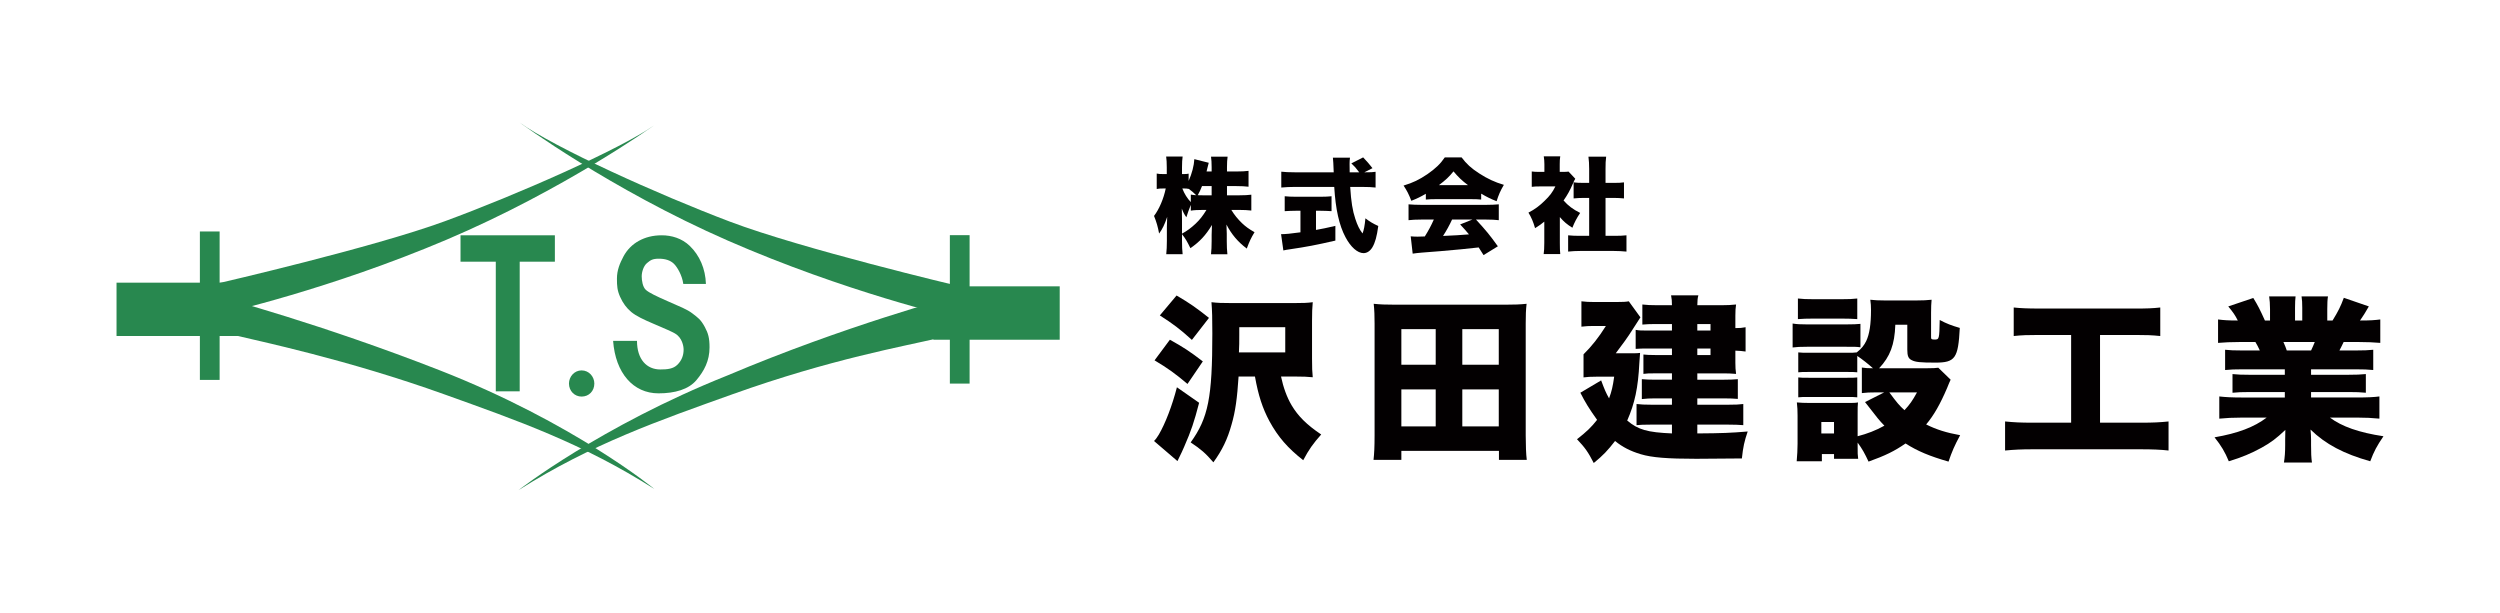<?xml version="1.0" encoding="UTF-8"?>
<svg id="_レイヤー_1" xmlns="http://www.w3.org/2000/svg" xmlns:xlink="http://www.w3.org/1999/xlink" version="1.1" viewBox="0 0 1020 250">
  <!-- Generator: Adobe Illustrator 29.2.1, SVG Export Plug-In . SVG Version: 2.1.0 Build 116)  -->
  <defs>
    <style>
      .st0 {
        fill: #28884f;
      }

      .st1 {
        fill: #030001;
      }
    </style>
  </defs>
  <g>
    <g>
      <rect class="st0" x="81.552" y="94.442" width="8.054" height="60.557"/>
      <polygon class="st0" points="99.127 137.1 47.544 137.1 47.544 115.323 91.687 115.323 99.127 137.1"/>
      <path class="st0" d="M89.308,115.514s62.944-14.51,92.178-25.249c29.235-10.739,71.296-29.235,85.317-39.079,0,0-36.692,26.251-84.422,46.537-47.73,20.285-91.283,30.091-91.283,30.091,0,0-2.237-12.748-1.79-12.3h0Z"/>
      <path class="st0" d="M179.417,151.088c-48.297-18.895-88.766-29.649-88.766-29.649,0,0,1.447,8.714,2.349,12.789.271,1.226,1.22,2.185,2.44,2.48,10.071,2.434,46.133,9.914,86.047,24.257,29.31,10.533,55.944,19.743,85.477,38.537,0,0-32.816-27.002-87.546-48.414Z"/>
    </g>
    <g>
      <rect class="st0" x="387.542" y="95.947" width="8.054" height="60.557"/>
      <polygon class="st0" points="380.781 138.605 432.364 138.605 432.364 116.829 388.221 116.829 380.781 138.605"/>
      <path class="st0" d="M390.6,116.587s-63.326-15.02-92.738-26.137-71.729-30.263-85.835-40.453c0,0,36.915,27.175,84.935,48.174s91.837,31.15,91.837,31.15c0,0,2.251-13.196,1.801-12.733Z"/>
      <path class="st0" d="M296.704,153.223c48.158-20.392,92.553-32.237,92.553-32.237,0,0-1.46,8.76-2.37,12.857-.274,1.232-2.048,3.658-3.28,3.95-14.8,3.512-44.515,8.66-84.787,23.078-29.572,10.588-57.498,20.24-87.295,39.132,0,0,33.409-26.089,85.179-46.781Z"/>
    </g>
    <path class="st0" d="M202.282,159.661v-52.89h-14.39v-10.769h38.496v10.769h-14.35v52.89h-9.755 0Z"/>
    <path class="st0" d="M232.141,156.491c0-2.823,2.198-5.368,5.148-5.368,3.057,0,5.201,2.601,5.201,5.368,0,3.044-2.198,5.313-5.201,5.313-2.842,0-5.148-2.269-5.148-5.313Z"/>
    <path class="st0" d="M287.567,133.423c-1.684-3.128-2.865-3.841-5.053-5.535-2.188-1.694-5.053-2.767-10.227-5.053-4.445-1.964-7.491-3.389-8.783-4.572-1.293-1.183-1.684-3.803-1.684-5.535,0-1.76.741-4.216,2.166-5.399,1.424-1.183,2.221-1.775,4.855-1.775s4.662.681,6.087,2.041c1.424,1.361,3.427,4.846,3.857,8.261h9.233c-.188-6.195-2.58-11.663-6.586-15.521-3.249-3.128-7.46-4.331-11.43-4.331-3.789,0-6.805.869-9.385,2.286s-4.792,3.6-6.256,6.377c-1.465,2.777-2.647,5.552-2.647,9.024,0,2.979.123,4.777,1.266,7.366,1.142,2.589,2.68,4.679,4.615,6.269,1.935,1.591,5.002,3.07,9.038,4.773,4.821,2.034,7.597,3.278,8.783,3.97,2.888,1.684,3.502,5.121,3.502,6.567,0,2.461-.846,4.522-2.539,6.186s-4.022,1.925-6.978,1.925c-5.519,0-9.505-4.091-9.505-11.671h-9.746c.963,13.114,8.181,21.416,18.529,21.416,6.718,0,12.302-1.629,15.461-5.392,3.157-3.763,5.354-7.849,5.354-13.377,0-3.82-.543-5.734-1.925-8.302l0-0Z"/>
  </g>
  <g>
    <g>
      <path class="st1" d="M500.606,79.688h4.989c2.156,0,3.551-.084,4.947-.254v6.468c-1.48-.168-2.917-.254-4.989-.254h-3.17c1.226,2.03,2.621,3.722,4.312,5.37,1.522,1.438,2.79,2.368,5.158,3.72-1.48,2.452-2.03,3.636-3.171,6.681-3.636-2.749-6.215-5.793-8.287-9.809.085,1.352.127,2.706.127,3.762v3.002c0,2.029.084,3.932.254,5.37h-6.68c.169-1.522.254-3.34.254-5.37v-2.578c0-1.142.043-2.41.127-4.017-2.494,4.186-5.073,6.935-8.794,9.471-1.226-2.536-1.987-3.89-3.425-5.707v2.706c0,2.199.085,3.932.254,5.454h-6.68c.169-1.48.254-3.383.254-5.454v-5.709c0-.929.042-2.578.127-4.058-.972,2.959-1.987,5.074-3.298,6.807-.507-2.749-1.057-4.693-2.072-7.188,2.072-2.706,3.932-7.018,4.778-11.203h-.972c-1.268,0-1.945.042-2.706.212v-6.301c.719.169,1.438.212,2.706.212h1.395v-2.748c0-1.945-.084-3.256-.254-4.397h6.723c-.169,1.141-.254,2.494-.254,4.397v2.748h.761c.888,0,1.226-.042,1.945-.169v2.959c1.353-3.002,2.199-6.257,2.325-8.879l5.877,1.48c-.169.55-.296,1.057-.634,2.495-.085.296-.085.338-.254,1.057h2.072v-1.775c0-1.818-.084-3.002-.254-4.27h6.765c-.169,1.184-.254,2.452-.254,4.27v1.775h3.848c2.241,0,3.551-.084,4.947-.254v6.469c-1.564-.169-2.875-.254-4.989-.254h-3.805v3.762l-0.0 0ZM482.258,95.332c2.156-1.184,3.678-2.326,5.539-4.059,1.733-1.648,2.917-3.128,4.439-5.623h-1.395c-1.987,0-3.847.085-4.989.297v-2.368c-.676,1.649-1.395,3.636-1.818,5.074-.888-1.269-1.268-2.03-1.86-3.552.043,1.142.085,2.748.085,4.313v5.919h-0ZM485.851,79.393c.888.169,1.142.169,2.199.254-1.015-1.015-1.945-1.818-3.086-2.622v.043c-.592-.127-1.141-.169-1.818-.169h-.761c.846,2.199,2.03,4.058,3.467,5.581v-3.087ZM490.417,75.926c-.591,1.522-.888,2.156-1.733,3.72.888.042,1.311.042,2.156.042h3.509v-3.762h-3.932Z"/>
      <path class="st1" d="M528.809,85.988c-1.522,0-3.34.084-4.651.168v-6.087c1.015.126,2.875.212,4.82.212h9.555c1.903,0,3.721-.085,4.736-.212v6.087c-1.311-.084-3.129-.168-4.693-.168h-1.649v7.822c2.664-.465,4.228-.804,7.907-1.649v6.003c-7.907,1.819-11.965,2.58-18.307,3.51-1.396.21-2.072.296-2.917.507l-.93-6.638c1.691,0,4.059-.212,7.907-.761v-8.794h-1.776l-0.0 0ZM557.136,70.302c2.071,0,3.128-.042,4.101-.212v6.427c-1.311-.168-3.213-.254-5.496-.254h-4.862c.38,6.088.972,9.683,2.072,12.98.888,2.706,1.691,4.355,2.959,6.003.549-1.352.888-3.128,1.183-6.173,1.691,1.311,3.171,2.199,5.243,3.129-.592,4.313-1.268,6.765-2.41,8.709-.93,1.523-2.199,2.368-3.594,2.368-2.452,0-5.243-2.452-7.399-6.554-2.537-4.777-4.017-11.287-4.566-20.463h-16.108c-1.987,0-3.636.085-5.496.254v-6.469c1.438.169,3.213.254,5.496.254h15.897c-.113-3.185-.225-5.172-.338-5.961h6.976c-.127.803-.169,1.564-.169,2.494,0,.38,0,1.268.042,3.467h3.89c-1.438-1.902-1.733-2.241-3.213-3.636l4.82-2.452c1.437,1.494,2.706,2.959,3.805,4.397l-3.298,1.691h.465l-0.0 0Z"/>
      <path class="st1" d="M581.745,79.055c-2.114,1.226-3.467,1.902-5.919,2.874-1.057-2.706-1.733-4.058-3.17-6.215,3.889-1.184,6.341-2.368,9.724-4.651,3.34-2.325,5.285-4.186,7.102-6.849h6.849c1.987,2.663,3.932,4.439,7.145,6.511,3.383,2.198,6.384,3.594,10.105,4.693-1.437,2.452-2.156,4.101-2.959,6.68-2.452-.972-3.847-1.649-6.299-3.087v2.41c-1.268-.126-2.283-.168-4.017-.168h-14.586c-1.396,0-2.748.042-3.975.168v-2.367h-0ZM579.842,89.581c-2.156,0-3.636.085-5.158.254v-6.468c1.48.127,3.213.212,5.158.212h26.551c2.029,0,3.594-.084,5.115-.212v6.468c-1.522-.168-2.959-.254-5.115-.254h-4.186c4.228,4.609,5.581,6.258,8.921,10.909l-5.834,3.593c-.648-1.015-1.311-2.057-1.987-3.128-3.27.366-5.68.62-7.23.761-2.791.296-14.206,1.268-15.981,1.352-1.48.127-2.664.254-3.72.423l-.804-7.061c1.099.085,1.86.127,2.791.127.31,0,1.297-.028,2.959-.085,1.395-2.199,2.621-4.481,3.678-6.891,0,0-5.158,0-5.158-0ZM598.952,75.545c-2.494-1.86-4.016-3.34-5.919-5.623-1.86,2.283-3.128,3.467-5.961,5.623h11.88ZM592.441,89.581c-1.015,2.242-2.41,4.736-3.678,6.681,4.115-.169,7.639-.381,10.57-.635-1.183-1.438-1.775-2.114-3.594-4.059l4.989-1.987h-8.287Z"/>
      <path class="st1" d="M636.414,99.179c0,2.156.042,3.171.169,4.482h-6.765c.169-1.311.254-2.41.254-4.651v-8.583c-1.226,1.015-1.945,1.522-3.762,2.664-.761-2.664-1.522-4.397-2.706-6.342,2.621-1.353,4.481-2.748,6.595-4.82,2.114-2.029,3.213-3.467,4.397-5.877h-5.962c-1.649,0-2.663.043-3.678.169v-6.258c.972.127,1.691.169,3.255.169h1.902v-3.129c0-1.141-.084-2.156-.254-3.213h6.723c-.169.972-.212,1.903-.212,3.256v3.086h1.142c1.31,0,1.944-.043,2.452-.127l2.748,2.917c-.465.804-.592,1.1-.972,1.988-1.226,2.832-2.156,4.523-3.805,6.891,1.86,2.113,3.805,3.593,6.765,5.073-1.48,2.242-2.325,3.89-3.171,6.046-2.283-1.438-3.425-2.41-5.115-4.355v10.612ZM655.059,96.219h3.383c2.283,0,3.552-.042,5.158-.21v6.638c-1.776-.169-3.467-.255-5.116-.255h-13.741c-1.607,0-3.34.085-4.946.255v-6.638c1.649.168,2.959.21,5.073.21h3.509v-15.474h-2.199c-1.438,0-2.791.085-4.143.212v-6.554c1.142.169,2.325.213,4.143.213h2.199v-5.709c0-2.03-.085-3.213-.296-4.989h7.229c-.211,1.649-.254,2.791-.254,4.989v5.709h3.34c2.03,0,2.917-.043,4.186-.213v6.554c-1.395-.126-2.706-.212-4.186-.212h-3.34v15.474h0Z"/>
    </g>
    <g>
      <path class="st1" d="M489.241,164.337c-2.085,7.978-3.163,11.212-6.109,17.967-.359.935-1.294,2.875-2.731,5.821l-9.559-8.193c.79-.79,1.222-1.438,1.94-2.588,2.659-4.528,5.462-11.787,7.402-19.332l9.056,6.324v0ZM477.31,138.608c5.317,2.947,8.121,4.743,13.439,8.84l-6.253,9.2c-5.031-4.241-7.905-6.325-13.439-9.631l6.253-8.409v-0ZM480.041,120.569c5.533,3.234,8.049,5.031,13.223,9.128l-6.971,8.984c-4.816-4.384-7.69-6.541-13.08-9.99,0,0,6.828-8.121,6.828-8.121ZM522.659,153.628c.934,4.456,2.371,8.409,4.312,11.715,2.659,4.455,6.109,7.906,12.074,11.93-3.378,3.809-4.959,6.037-7.332,10.492-6.324-4.959-10.276-9.486-13.799-15.954-2.802-5.247-4.527-10.494-5.893-18.183h-6.683c-.576,8.84-1.294,14.23-2.875,19.621-1.653,5.964-3.809,10.421-7.402,15.38-3.162-3.666-5.031-5.318-9.271-8.122,7.186-9.99,8.84-18.254,8.84-44.487,0-6.253-.072-9.128-.359-12.721,2.371.288,4.24.359,8.409.359h25.153c3.809,0,5.678-.072,7.763-.359-.216,2.372-.288,4.24-.288,7.69v15.308c0,3.737.072,5.534.288,7.618-2.228-.216-3.882-.287-7.044-.287h-5.893 0ZM524.383,143.782v-10.277h-18.758v3.234c0,2.588,0,4.6-.143,7.043h18.901v0Z"/>
      <path class="st1" d="M611.569,187.623v-3.666h-39.815v3.666h-11.356c.288-2.516.431-5.39.431-9.99v-45.637c0-3.019-.072-5.39-.358-8.049,2.731.287,4.958.359,8.409.359h45.636c3.377,0,5.605-.072,8.336-.359-.287,2.515-.359,4.671-.359,8.049v45.637c0,3.952.144,7.762.431,9.99h-11.355ZM571.753,148.813h14.015v-14.518h-14.015v14.518ZM571.753,173.967h14.015v-15.092h-14.015v15.092ZM596.62,148.813h14.877v-14.518h-14.877v14.518ZM596.62,173.967h14.877v-15.092h-14.877v15.092Z"/>
      <path class="st1" d="M682.153,132.211h-7.043c-1.654,0-3.666.072-5.031.216v-8.193c2.012.216,3.234.288,5.75.288h6.324c0-1.869-.072-2.444-.359-4.025h11.14c-.359,1.293-.359,1.94-.431,4.025h10.134c2.084,0,3.665-.072,5.677-.288-.215,1.438-.287,2.588-.287,4.6v5.031c1.796,0,2.731-.072,4.167-.359v9.917c-1.437-.216-2.515-.287-4.167-.359v4.958c0,1.653.072,3.019.287,4.528-2.012-.144-3.162-.216-4.959-.216h-10.852v2.587h10.852c2.444,0,3.954-.072,5.678-.215v8.049c-1.581-.143-3.305-.215-5.678-.215h-10.852v2.586h12.649c2.947,0,4.456-.072,6.109-.287v8.624c-1.797-.143-3.666-.215-6.109-.215h-12.649v3.593c10.349-.072,13.583-.216,20.555-.79-1.366,4.024-1.869,6.252-2.373,10.996-4.958.072-15.811.143-18.613.143-11.715,0-18.111-.503-22.639-1.869-4.312-1.293-7.475-2.947-10.492-5.39-2.947,3.809-4.816,5.821-8.696,8.983-2.228-4.383-3.594-6.324-6.828-9.702,4.025-3.162,5.821-4.887,8.193-7.906-3.377-4.743-4.815-7.114-6.827-11.067l8.48-5.032c1.365,3.666,1.94,5.032,3.234,7.332,1.078-2.947,1.509-4.744,2.085-8.841h-7.403c-2.084,0-3.521.072-5.102.287v-9.415c3.234-3.162,6.252-6.971,9.128-11.571h-5.103c-1.868,0-3.017.072-4.886.287v-10.349c1.869.216,3.09.288,5.246.288h8.984c2.802,0,3.881-.072,5.102-.288l4.743,6.541c-.574.862-1.149,1.725-3.377,5.246-1.654,2.659-4.169,6.109-6.684,9.415h5.247c3.521,0,3.666,0,4.671-.144-.143,1.725-.143,2.444-.288,4.025-.503,10.206-1.869,16.531-4.959,23.573,4.456,3.737,8.194,4.816,18.255,5.247v-3.593h-8.48c-3.162,0-4.312.072-5.966.215v-8.624c1.725.215,3.522.287,5.966.287h8.48v-2.586h-6.828c-2.012,0-3.737.072-5.462.287v-8.121c1.724.143,3.234.215,5.462.215h6.828v-2.587h-7.402c-2.012,0-2.588,0-4.24.216v-7.905c1.509.143,2.3.216,4.886.216h6.756v-2.659h-9.199c-3.09,0-3.666,0-5.606.144v-7.762c1.582.288,2.085.288,6.109.288h8.696v-2.659 0ZM697.892,134.871v-2.659h-5.39v2.659h5.39ZM692.502,144.86h5.39v-2.659h-5.39v2.659Z"/>
      <path class="st1" d="M731.391,131.996c1.724.287,3.162.359,5.821.359h16.027c2.946,0,4.24-.072,5.821-.216v9.559c-1.581-.216-2.085-.216-5.678-.216h-16.17c-2.588,0-4.169.072-5.821.288v-9.774ZM759.635,149.963c1.581.216,2.371.287,4.528.287-1.797-1.653-4.456-3.737-6.397-5.031v6.684c-1.293-.144-1.94-.144-4.169-.144h-15.595c-2.228,0-3.09,0-4.312.144v-8.122c1.365.144,2.084.144,4.312.144h15.595c2.228,0,2.804,0,3.954-.144,2.084-1.653,2.946-2.803,3.881-4.671,1.293-2.731,1.94-6.756,1.94-12.577,0-1.797-.072-2.587-.288-4.24,1.94.216,3.378.288,5.678.288h13.368c2.443,0,3.881-.072,5.964-.288-.143,1.509-.215,3.019-.215,5.318v10.061c0,.719.288.863,1.438.863,1.869,0,1.94-.144,2.084-7.978,2.875,1.509,4.744,2.228,8.193,3.234-.646,12.433-1.868,14.158-9.99,14.158-6.109,0-8.121-.216-9.63-1.006-1.365-.647-1.796-1.725-1.796-4.312v-10.134h-4.887c-.288,8.193-2.156,13.008-6.612,17.752h19.404c2.588,0,3.809-.072,4.744-.216l5.031,4.887c-.336.671-.815,1.797-1.438,3.378-2.802,6.541-5.39,11.141-8.552,14.877,4.169,2.085,8.264,3.378,13.87,4.385-2.228,4.096-3.378,6.755-4.744,10.78-7.69-2.228-12.576-4.24-17.535-7.402-4.456,3.09-8.265,4.958-15.093,7.402-1.509-3.235-2.515-5.102-4.455-7.762v1.365c0,2.947,0,3.666.215,5.247h-9.845v-1.94h-4.959v2.946h-10.277c.215-2.443.359-4.815.359-7.114v-11.499c0-2.156-.072-3.45-.288-5.39,1.725.143,2.947.215,5.318.215h15.236c2.515,0,3.234,0,4.383-.215-.143,1.293-.143,2.228-.143,4.743v9.056c3.881-1.007,7.474-2.371,10.923-4.312-2.155-2.228-2.443-2.588-7.905-9.63l7.833-3.954h-3.234c-2.732,0-4.097.072-5.894.288v-10.421h0ZM733.547,121.79c2.156.216,3.162.288,6.54.288h11.14c3.378,0,4.385-.072,6.54-.288v8.409c-2.155-.143-3.45-.216-6.54-.216h-11.14c-2.874,0-4.6.072-6.54.216v-8.409ZM733.691,153.987c1.222.144,2.012.144,4.312.144h15.595c2.373,0,3.019,0,4.169-.144v8.122c-1.365-.143-1.94-.143-4.312-.143h-15.596c-2.155,0-2.946,0-4.167.143v-8.122h-0ZM743.105,176.842h5.175v-4.671h-5.175v4.671ZM770.847,160.097c3.017,4.097,4.096,5.39,6.181,7.259,2.155-2.3,3.305-3.952,5.102-7.259h-11.283 0Z"/>
      <path class="st1" d="M831.872,136.667c-4.456,0-6.971.072-10.277.431v-11.642c2.588.287,5.606.431,10.421.431h39.096c4.743,0,7.116-.072,10.277-.431v11.642c-3.45-.359-5.821-.431-10.206-.431h-14.373v35.791h16.961c4.6,0,7.547-.143,10.996-.503v11.858c-3.09-.359-6.756-.503-11.068-.503h-44.631c-4.167,0-7.33.143-10.995.503v-11.858c3.593.359,6.324.503,11.211.503h15.739v-35.791h-13.152Z"/>
      <path class="st1" d="M914.816,150.681c-3.09,0-4.743.072-6.971.288v-8.265c2.084.216,3.666.287,6.971.287h7.187c-.719-1.581-1.007-2.084-1.797-3.45h-6.324c-3.45,0-6.468.144-8.913.359v-9.559c2.3.288,4.169.431,8.05.431-1.078-2.156-1.869-3.306-3.882-5.749l10.206-3.45c1.94,3.162,2.659,4.6,4.743,9.199h2.085v-4.671c0-2.013-.144-3.737-.359-5.175h10.78c-.143,1.222-.216,2.588-.216,4.671v5.175h2.947v-5.175c0-2.012-.072-3.306-.288-4.671h10.781c-.216,1.222-.288,3.019-.288,5.175v4.671h2.155c2.3-3.737,3.306-5.749,4.6-9.271l10.206,3.521c-1.438,2.515-2.3,3.881-3.593,5.749,4.312,0,5.893-.143,8.264-.431v9.559c-2.443-.216-5.533-.359-8.983-.359h-5.966c-.862,1.869-1.078,2.156-1.724,3.45h6.755c3.235,0,4.887-.072,7.044-.287v8.265c-2.3-.216-3.881-.288-7.044-.288h-18.326v2.228h15.307c3.019,0,4.887-.072,7.044-.288v7.619c-2.085-.216-4.025-.288-7.044-.288h-15.307v2.228h18.685c4.169,0,7.115-.144,9.199-.431v9.055c-3.019-.288-5.605-.431-9.128-.431h-11.067c4.886,3.666,11.857,6.109,21.848,7.618-2.732,4.024-3.809,6.037-5.391,10.205-10.78-3.017-18.254-6.971-24.363-12.935.143,1.94.216,2.3.216,4.096v2.3c0,3.019.072,5.103.358,7.044h-11.426c.359-2.228.503-4.24.503-7.115v-2.155c0-1.797,0-2.013.072-4.025-3.737,3.521-5.821,5.102-9.702,7.259-4.169,2.3-8.121,3.952-13.368,5.533-1.581-3.808-3.019-6.252-5.821-9.774,9.559-1.653,16.17-4.169,21.273-8.049h-10.061c-3.593,0-6.397.143-9.271.431v-9.055c2.515.287,5.318.431,9.199.431h17.536v-2.228h-14.374c-3.019,0-4.959.072-6.971.288v-7.619c2.012.216,3.881.288,6.971.288h14.374v-2.228h-17.393ZM942.918,142.992c.718-1.509.934-2.012,1.508-3.45h-12.792c.79,1.796,1.007,2.372,1.366,3.45h9.918-0Z"/>
    </g>
  </g>
</svg>